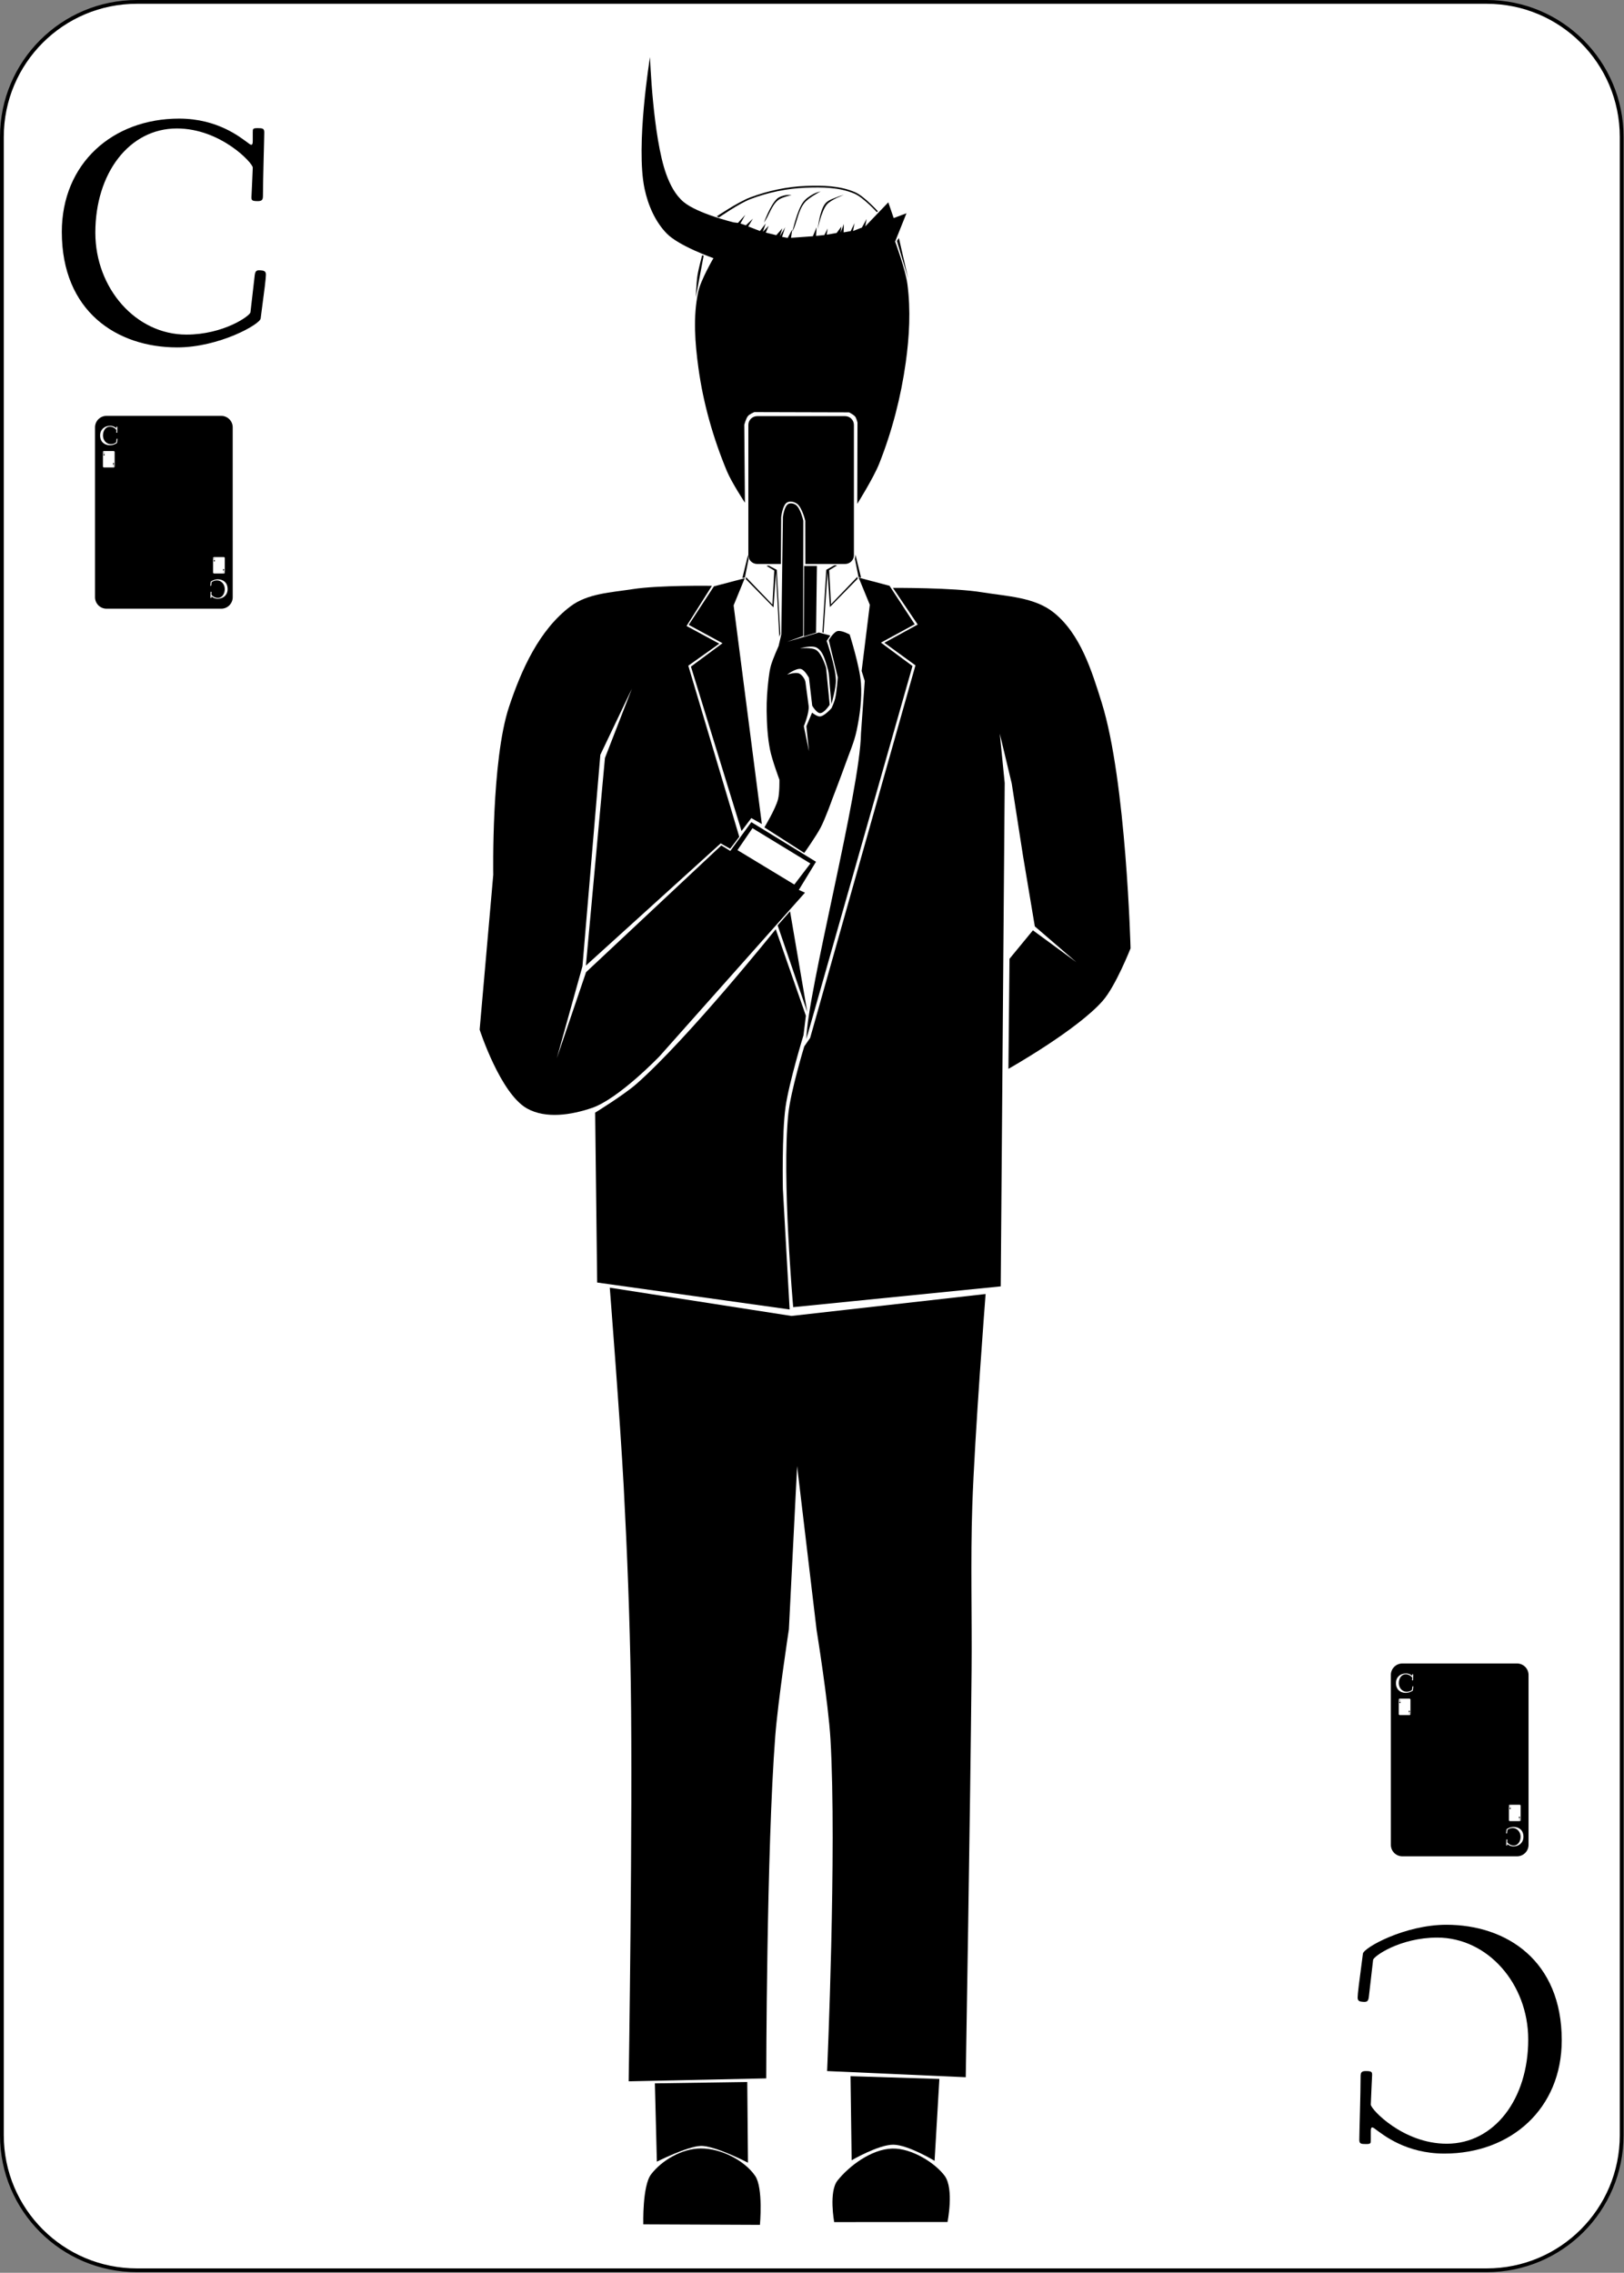<?xml version="1.0" encoding="UTF-8" standalone="no"?>
<!-- This file was generated by dvisvgm 2.11.1 -->

<svg
   version="1.1"
   width="214.786pt"
   height="300.5pt"
   viewBox="163.802 204.108 214.786 300.5"
   id="svg204"
   sodipodi:docname="count-of-cards.svg"
   inkscape:version="1.2.1 (9c6d41e410, 2022-07-14)"
   xmlns:inkscape="http://www.inkscape.org/namespaces/inkscape"
   xmlns:sodipodi="http://sodipodi.sourceforge.net/DTD/sodipodi-0.dtd"
   xmlns="http://www.w3.org/2000/svg"
   xmlns:svg="http://www.w3.org/2000/svg">
  <rect x="163.802" y="204.108" width="214.786" height="300.5" fill="#808080" stroke="none"/>
  <defs
     id="defs208">
    <clipPath
       clipPathUnits="userSpaceOnUse"
       id="clipPath1488">
      <path
         style="vector-effect:non-scaling-stroke;fill:#000000;fill-opacity:1;stroke:#1afe1f;stroke-width:3.924;stroke-dasharray:none;stroke-opacity:1;-inkscape-stroke:hairline"
         d="m 92.034,194.12 0.238,-34.065 c 0,0 0.893,-8.308 4.028,-10.168 1.99,-1.181 5.007,-0.495 6.891,0.849 3.562,2.54 5.762,11.792 5.762,11.792 l 0.06,32.332 38.332,0.718 0.321,-108.337 -83.971,-0.335 3.233,106.867 z"
         id="path1490"
         sodipodi:nodetypes="ccaaccccccc" />
    </clipPath>
  </defs>
  <sodipodi:namedview
     id="namedview206"
     pagecolor="#ffffff"
     bordercolor="#000000"
     borderopacity="0.25"
     inkscape:showpageshadow="2"
     inkscape:pageopacity="0.0"
     inkscape:pagecheckerboard="0"
     inkscape:deskcolor="#d1d1d1"
     inkscape:document-units="pt"
     showgrid="false"
     inkscape:zoom="2.8567114"
     inkscape:cx="149.29755"
     inkscape:cy="202.50558"
     inkscape:window-width="793"
     inkscape:window-height="1301"
     inkscape:window-x="0"
     inkscape:window-y="0"
     inkscape:window-maximized="1"
     inkscape:current-layer="layer1" />
  <g
     id="page1"
     inkscape:label="base-card"
     sodipodi:insensitive="true">
    <g
       transform="matrix(0.996,0,0,0.996,163.802,204.108)"
       id="g189">
      <path
         d="m 215.34,18.175 c 0,-9.899 -8.025,-17.924 -17.924,-17.924 H 18.175 C 8.276,0.251 0.251,8.276 0.251,18.175 l -10e-7,265.277 c 0,9.899 8.025,17.924 17.924,17.924 h 179.241 c 9.899,0 17.924,-8.025 17.924,-17.924 z"
         fill="#ffffff"
         id="path187" />
    </g>
    <g
       transform="matrix(0.996,0,0,0.996,163.802,204.108)"
       id="g193">
      <path
         d="m 215.34,18.175 c 0,-9.899 -8.025,-17.924 -17.924,-17.924 H 18.175 C 8.276,0.251 0.251,8.276 0.251,18.175 l -10e-7,265.277 c 0,9.899 8.025,17.924 17.924,17.924 h 179.241 c 9.899,0 17.924,-8.025 17.924,-17.924 z"
         fill="none"
         stroke="#000000"
         stroke-linecap="round"
         stroke-linejoin="round"
         stroke-miterlimit="10.037"
         stroke-width="0.502"
         id="path191" />
    </g>
    <g
       transform="matrix(0.996,0,0,0.996,163.802,204.108)"
       id="g197">
      <path
         d="m 30.901,56.73 c 0,-0.841 -0.682,-1.524 -1.524,-1.524 H 14.142 c -0.841,0 -1.524,0.682 -1.524,1.524 v 22.549 c 0,0.842 0.682,1.524 1.524,1.524 h 15.236 c 0.841,0 1.524,-0.682 1.524,-1.524 z M 15.224,60.007 c 0,-0.072 -0.058,-0.13 -0.13,-0.13 h -1.295 c -0.071,0 -0.13,0.058 -0.13,0.13 v 1.917 c 0,0.071 0.058,0.13 0.13,0.13 h 1.295 c 0.072,0 0.13,-0.058 0.13,-0.13 z m -1.333,0.279 c 0,-0.006 -0.005,-0.011 -0.011,-0.011 h -0.11 c -0.006,0 -0.011,0.005 -0.011,0.011 v 0.163 c 0,0.006 0.005,0.011 0.011,0.011 h 0.11 c 0.006,0 0.011,-0.005 0.011,-0.011 z m 1.111,1.359 c 0,0.006 0.005,0.011 0.011,0.011 h 0.11 c 0.006,0 0.011,-0.005 0.011,-0.011 v -0.163 c 0,-0.006 -0.005,-0.011 -0.011,-0.011 h -0.11 c -0.006,0 -0.011,0.005 -0.011,0.011 z m -1.275,-1.547 c 0,0.076 0.053,0.111 0.111,0.111 0.04,0 0.08,-0.022 0.08,-0.028 0.004,-0.028 0.005,-0.039 0.005,-0.042 0,-0.002 -6e-4,-0.004 -0.004,-0.004 -0.005,-7e-4 -0.006,0 -0.007,0.004 0,0 -0.004,0.036 -0.004,0.036 -3e-4,0.004 -0.026,0.021 -0.061,0.021 -0.049,0 -0.087,-0.044 -0.087,-0.098 0,-0.057 0.033,-0.1 0.078,-0.1 0.042,0 0.073,0.033 0.073,0.038 0,0.003 -0.001,0.027 -0.001,0.028 0,0.003 3e-4,0.004 0.006,0.004 0.004,0 0.005,-0.001 0.005,-0.005 0,-0.016 0.001,-0.055 0.001,-0.061 0,-0.004 -0.002,-0.004 -0.006,-0.004 -0.005,0 -0.005,7e-4 -0.005,0.004 0,0 0,0.009 0,0.009 0,0.005 -0.003,0.003 -0.005,10e-4 -0.006,-0.004 -0.028,-0.023 -0.065,-0.023 -0.064,0 -0.113,0.043 -0.113,0.109 z m 1.439,1.734 c 0,-0.076 -0.053,-0.111 -0.111,-0.111 -0.04,0 -0.08,0.022 -0.08,0.028 -0.004,0.028 -0.005,0.039 -0.005,0.042 0,0.002 7e-4,0.004 0.004,0.004 0.005,6e-4 0.006,0 0.007,-0.004 0,0 0.004,-0.036 0.004,-0.036 3e-4,-0.003 0.026,-0.021 0.061,-0.021 0.049,0 0.087,0.044 0.087,0.098 0,0.057 -0.033,0.1 -0.078,0.1 -0.042,0 -0.073,-0.033 -0.073,-0.037 0,-0.003 0.001,-0.027 0.001,-0.028 0,-0.003 -3e-4,-0.004 -0.006,-0.004 -0.004,0 -0.005,0.001 -0.005,0.005 0,0.016 -0.001,0.055 -0.001,0.061 0,0.004 0.002,0.004 0.006,0.004 0.005,0 0.005,-6e-4 0.005,-0.004 0,0 0,-0.009 0,-0.009 0,-0.005 0.003,-0.003 0.005,-0.001 0.006,0.004 0.028,0.023 0.065,0.023 0.064,0 0.113,-0.043 0.113,-0.109 z m 13.13,14.169 c 0,0.071 0.058,0.13 0.13,0.13 h 1.295 c 0.071,0 0.13,-0.058 0.13,-0.13 v -1.917 c 0,-0.071 -0.058,-0.13 -0.13,-0.13 h -1.295 c -0.071,0 -0.13,0.058 -0.13,0.13 z m 1.333,-0.279 c 0,0.006 0.005,0.011 0.011,0.011 h 0.11 c 0.006,0 0.011,-0.005 0.011,-0.011 v -0.163 c 0,-0.006 -0.005,-0.011 -0.011,-0.011 h -0.11 c -0.006,0 -0.011,0.005 -0.011,0.011 z m -1.111,-1.359 c 0,-0.006 -0.005,-0.011 -0.011,-0.011 h -0.11 c -0.006,0 -0.011,0.005 -0.011,0.011 v 0.163 c 0,0.006 0.005,0.011 0.011,0.011 h 0.11 c 0.006,0 0.011,-0.005 0.011,-0.011 z m 1.275,1.547 c 0,-0.076 -0.053,-0.111 -0.111,-0.111 -0.04,0 -0.079,0.022 -0.08,0.028 -0.004,0.028 -0.005,0.039 -0.005,0.042 0,0.002 6e-4,0.004 0.004,0.004 0.005,6e-4 0.006,0 0.007,-0.004 0,0 0.004,-0.036 0.004,-0.036 3e-4,-0.003 0.026,-0.021 0.061,-0.021 0.049,0 0.087,0.044 0.087,0.098 0,0.057 -0.033,0.1 -0.078,0.1 -0.042,0 -0.073,-0.033 -0.073,-0.037 0,-0.003 0.001,-0.027 0.001,-0.028 0,-0.003 -3e-4,-0.004 -0.006,-0.004 -0.004,0 -0.005,0.001 -0.005,0.005 0,0.016 -0.001,0.055 -0.001,0.061 0,0.004 0.002,0.004 0.006,0.004 0.005,0 0.005,-6e-4 0.005,-0.004 0,0 0,-0.009 0,-0.009 0,-0.005 0.003,-0.003 0.005,-0.001 0.006,0.004 0.028,0.023 0.065,0.023 0.064,0 0.113,-0.043 0.113,-0.109 z m -1.439,-1.734 c 0,0.076 0.053,0.111 0.111,0.111 0.04,0 0.079,-0.022 0.08,-0.028 0.004,-0.028 0.005,-0.039 0.005,-0.042 0,-0.002 -6e-4,-0.004 -0.004,-0.004 -0.005,-7e-4 -0.006,0 -0.007,0.004 0,0 -0.004,0.036 -0.004,0.036 -3e-4,0.004 -0.026,0.021 -0.061,0.021 -0.049,0 -0.087,-0.044 -0.087,-0.098 0,-0.057 0.032,-0.1 0.078,-0.1 0.042,0 0.073,0.033 0.073,0.038 0,0.003 -0.001,0.027 -0.001,0.028 0,0.003 3e-4,0.004 0.006,0.004 0.004,0 0.005,-0.001 0.005,-0.005 0,-0.016 0.001,-0.055 0.001,-0.061 0,-0.004 -0.002,-0.004 -0.006,-0.004 -0.005,0 -0.005,7e-4 -0.005,0.004 0,0 0,0.009 0,0.009 0,0.005 -0.003,0.003 -0.005,10e-4 -0.006,-0.004 -0.028,-0.023 -0.065,-0.023 -0.064,0 -0.113,0.043 -0.113,0.109 z M 13.295,57.803 c 0,0.894 0.62,1.302 1.302,1.302 0.471,0 0.935,-0.26 0.942,-0.326 0.044,-0.334 0.059,-0.456 0.059,-0.493 0,-0.026 -0.007,-0.044 -0.044,-0.048 -0.059,-0.007 -0.074,0 -0.082,0.052 0,0 -0.048,0.419 -0.048,0.419 -0.004,0.041 -0.304,0.252 -0.723,0.252 -0.571,0 -1.028,-0.523 -1.028,-1.15 0,-0.671 0.382,-1.176 0.92,-1.176 0.493,0 0.857,0.39 0.857,0.441 0,0.033 -0.015,0.319 -0.015,0.334 0,0.033 0.004,0.044 0.07,0.044 0.048,0 0.059,-0.015 0.059,-0.059 0,-0.189 0.015,-0.649 0.015,-0.716 0,-0.044 -0.019,-0.048 -0.074,-0.048 -0.056,0 -0.056,0.007 -0.056,0.048 0,0 0,0.1 0,0.1 0,0.063 -0.03,0.037 -0.063,0.011 -0.074,-0.052 -0.33,-0.267 -0.768,-0.267 -0.749,0 -1.324,0.504 -1.324,1.28 z m 16.93,20.402 c 0,-0.894 -0.62,-1.302 -1.302,-1.302 -0.471,0 -0.935,0.26 -0.942,0.326 -0.045,0.334 -0.059,0.456 -0.059,0.493 0,0.026 0.007,0.044 0.044,0.048 0.059,0.007 0.074,0 0.082,-0.052 0,0 0.048,-0.419 0.048,-0.419 0.004,-0.041 0.304,-0.252 0.723,-0.252 0.571,0 1.028,0.523 1.028,1.15 0,0.671 -0.382,1.176 -0.92,1.176 -0.493,0 -0.857,-0.39 -0.857,-0.441 0,-0.033 0.015,-0.319 0.015,-0.334 0,-0.033 -0.004,-0.044 -0.07,-0.044 -0.048,0 -0.059,0.015 -0.059,0.059 0,0.189 -0.015,0.649 -0.015,0.716 0,0.044 0.019,0.048 0.074,0.048 0.056,0 0.056,-0.007 0.056,-0.048 0,0 0,-0.1 0,-0.1 0,-0.063 0.03,-0.037 0.063,-0.011 0.074,0.052 0.33,0.267 0.768,0.267 0.749,0 1.324,-0.504 1.324,-1.28 z M 184.69,244.897 c 0,0.842 0.682,1.524 1.524,1.524 h 15.235 c 0.841,0 1.524,-0.682 1.524,-1.524 v -22.548 c 0,-0.842 -0.683,-1.524 -1.524,-1.524 h -15.235 c -0.842,0 -1.524,0.682 -1.524,1.524 z m 15.677,-3.277 c 0,0.071 0.058,0.129 0.13,0.129 h 1.295 c 0.071,0 0.129,-0.058 0.129,-0.129 v -1.917 c 0,-0.071 -0.058,-0.129 -0.129,-0.129 h -1.295 c -0.072,0 -0.13,0.058 -0.13,0.129 z m 1.333,-0.279 c 0,0.006 0.005,0.011 0.011,0.011 h 0.11 c 0.006,0 0.011,-0.005 0.011,-0.011 v -0.163 c 0,-0.006 -0.005,-0.011 -0.011,-0.011 h -0.11 c -0.006,0 -0.011,0.005 -0.011,0.011 z m -1.111,-1.359 c 0,-0.006 -0.005,-0.011 -0.011,-0.011 h -0.11 c -0.006,0 -0.011,0.005 -0.011,0.011 v 0.163 c 0,0.006 0.005,0.011 0.011,0.011 h 0.11 c 0.006,0 0.011,-0.005 0.011,-0.011 z m 1.275,1.547 c 0,-0.076 -0.053,-0.111 -0.111,-0.111 -0.04,0 -0.079,0.022 -0.08,0.028 -0.004,0.028 -0.005,0.039 -0.005,0.042 0,0.002 0.001,0.004 0.004,0.004 0.005,0 0.006,0 0.007,-0.005 0,0 0.004,-0.035 0.004,-0.035 0,-0.004 0.026,-0.022 0.061,-0.022 0.049,0 0.088,0.045 0.088,0.098 0,0.057 -0.033,0.1 -0.079,0.1 -0.041,0 -0.072,-0.033 -0.072,-0.037 0,-0.003 10e-4,-0.028 10e-4,-0.029 0,-0.003 0,-0.004 -0.006,-0.004 -0.004,0 -0.005,0.002 -0.005,0.005 0,0.016 -0.001,0.056 -0.001,0.061 0,0.004 0.001,0.004 0.006,0.004 0.005,0 0.005,0 0.005,-0.004 0,0 0,-0.008 0,-0.008 0,-0.006 0.002,-0.003 0.005,-0.001 0.006,0.004 0.028,0.022 0.065,0.022 0.064,0 0.113,-0.042 0.113,-0.108 z m -1.439,-1.734 c 0,0.076 0.052,0.11 0.11,0.11 0.041,0 0.08,-0.022 0.081,-0.028 0.003,-0.028 0.005,-0.038 0.005,-0.041 0,-0.003 -0.001,-0.004 -0.004,-0.005 -0.005,0 -0.006,0 -0.007,0.005 0,0 -0.004,0.035 -0.004,0.035 -0.001,0.004 -0.026,0.022 -0.062,0.022 -0.048,0 -0.087,-0.045 -0.087,-0.098 0,-0.057 0.032,-0.1 0.078,-0.1 0.042,0 0.073,0.033 0.073,0.038 0,0.003 -0.001,0.027 -0.001,0.028 0,0.003 0,0.004 0.006,0.004 0.004,0 0.005,-10e-4 0.005,-0.005 0,-0.016 0.001,-0.055 0.001,-0.061 0,-0.004 -0.002,-0.004 -0.006,-0.004 -0.005,0 -0.005,0.001 -0.005,0.004 0,0 0,0.008 0,0.008 0,0.006 -0.003,0.004 -0.005,0.001 -0.007,-0.004 -0.028,-0.022 -0.066,-0.022 -0.063,0 -0.112,0.043 -0.112,0.109 z m -13.13,-14.169 c 0,-0.072 -0.058,-0.13 -0.129,-0.13 h -1.295 c -0.072,0 -0.13,0.058 -0.13,0.13 v 1.916 c 0,0.072 0.058,0.13 0.13,0.13 h 1.295 c 0.071,0 0.129,-0.058 0.129,-0.13 z m -1.332,0.278 c 0,-0.006 -0.005,-0.011 -0.011,-0.011 h -0.11 c -0.006,0 -0.011,0.005 -0.011,0.011 v 0.163 c 0,0.006 0.005,0.011 0.011,0.011 h 0.11 c 0.006,0 0.011,-0.005 0.011,-0.011 z m 1.111,1.36 c 0,0.006 0.005,0.011 0.011,0.011 h 0.11 c 0.006,0 0.011,-0.005 0.011,-0.011 v -0.163 c 0,-0.006 -0.005,-0.011 -0.011,-0.011 h -0.11 c -0.006,0 -0.011,0.005 -0.011,0.011 z m -1.275,-1.547 c 0,0.076 0.052,0.111 0.11,0.111 0.04,0 0.08,-0.022 0.081,-0.028 0.003,-0.029 0.005,-0.039 0.005,-0.042 0,-0.002 -0.001,-0.004 -0.004,-0.004 -0.005,-0.001 -0.007,0 -0.007,0.004 0,0 -0.004,0.036 -0.004,0.036 -10e-4,0.003 -0.026,0.021 -0.062,0.021 -0.048,0 -0.087,-0.044 -0.087,-0.097 0,-0.058 0.032,-0.1 0.078,-0.1 0.042,0 0.073,0.033 0.073,0.037 0,0.003 -0.001,0.027 -0.001,0.028 0,0.003 0,0.004 0.006,0.004 0.004,0 0.005,-0.001 0.005,-0.005 0,-0.016 0.001,-0.055 0.001,-0.061 0,-0.003 -0.002,-0.004 -0.006,-0.004 -0.005,0 -0.005,0.001 -0.005,0.004 0,0 0,0.009 0,0.009 0,0.005 -0.003,0.003 -0.005,0.001 -0.007,-0.005 -0.028,-0.023 -0.066,-0.023 -0.063,0 -0.112,0.043 -0.112,0.109 z m 1.439,1.734 c 0,-0.076 -0.053,-0.111 -0.111,-0.111 -0.04,0 -0.079,0.023 -0.08,0.028 -0.004,0.029 -0.005,0.039 -0.005,0.042 0,0.002 0.001,0.004 0.004,0.004 0.005,0.001 0.006,0 0.007,-0.004 0,0 0.004,-0.036 0.004,-0.036 0,-0.003 0.026,-0.021 0.061,-0.021 0.049,0 0.088,0.044 0.088,0.097 0,0.058 -0.033,0.1 -0.079,0.1 -0.042,0 -0.072,-0.033 -0.072,-0.037 0,-0.003 0.001,-0.027 0.001,-0.028 0,-0.003 0,-0.004 -0.006,-0.004 -0.004,0 -0.005,0.001 -0.005,0.005 0,0.016 -10e-4,0.055 -10e-4,0.061 0,0.003 10e-4,0.004 0.006,0.004 0.005,0 0.005,-10e-4 0.005,-0.004 0,0 0,-0.009 0,-0.009 0,-0.005 0.002,-0.003 0.005,-0.001 0.006,0.005 0.028,0.023 0.065,0.023 0.064,0 0.113,-0.043 0.113,-0.109 z m 15.058,16.373 c 0,-0.894 -0.619,-1.302 -1.302,-1.302 -0.471,0 -0.935,0.26 -0.942,0.326 -0.045,0.334 -0.059,0.457 -0.059,0.494 0,0.026 0.007,0.044 0.044,0.048 0.059,0.007 0.074,0 0.082,-0.052 0,0 0.048,-0.419 0.048,-0.419 0.004,-0.041 0.304,-0.252 0.723,-0.252 0.571,0 1.028,0.523 1.028,1.15 0,0.671 -0.382,1.175 -0.92,1.175 -0.494,0 -0.857,-0.389 -0.857,-0.441 0,-0.033 0.015,-0.319 0.015,-0.334 0,-0.033 -0.004,-0.044 -0.071,-0.044 -0.048,0 -0.059,0.014 -0.059,0.059 0,0.189 -0.015,0.649 -0.015,0.716 0,0.044 0.019,0.048 0.074,0.048 0.056,0 0.056,-0.007 0.056,-0.048 0,0 0,-0.1 0,-0.1 0,-0.063 0.03,-0.037 0.063,-0.011 0.074,0.052 0.33,0.267 0.768,0.267 0.749,0 1.324,-0.505 1.324,-1.28 z m -16.93,-20.402 c 0,0.894 0.62,1.302 1.302,1.302 0.472,0 0.935,-0.26 0.943,-0.327 0.044,-0.334 0.059,-0.456 0.059,-0.493 0,-0.026 -0.007,-0.045 -0.044,-0.048 -0.06,-0.008 -0.075,0 -0.082,0.052 0,0 -0.048,0.419 -0.048,0.419 -0.004,0.041 -0.304,0.252 -0.724,0.252 -0.571,0 -1.027,-0.523 -1.027,-1.15 0,-0.671 0.382,-1.176 0.92,-1.176 0.493,0 0.857,0.39 0.857,0.442 0,0.033 -0.015,0.319 -0.015,0.333 0,0.034 0.004,0.045 0.07,0.045 0.049,0 0.06,-0.015 0.06,-0.059 0,-0.19 0.015,-0.65 0.015,-0.716 0,-0.045 -0.019,-0.049 -0.075,-0.049 -0.055,0 -0.055,0.008 -0.055,0.049 0,0 0,0.1 0,0.1 0,0.063 -0.03,0.037 -0.063,0.011 -0.075,-0.052 -0.331,-0.267 -0.768,-0.267 -0.75,0 -1.325,0.504 -1.325,1.28 z M 8.209,30.8 c 0,10.518 7.288,15.318 15.318,15.318 5.543,0 10.998,-3.055 11.085,-3.84 0.524,-3.928 0.698,-5.368 0.698,-5.804 0,-0.305 -0.087,-0.524 -0.524,-0.567 -0.698,-0.087 -0.873,0 -0.96,0.611 0,0 -0.567,4.931 -0.567,4.931 -0.044,0.48 -3.579,2.968 -8.51,2.968 -6.721,0 -12.089,-6.153 -12.089,-13.529 0,-7.899 4.495,-13.834 10.823,-13.834 5.804,0 10.081,4.582 10.081,5.193 0,0.393 -0.174,3.753 -0.174,3.928 0,0.393 0.044,0.524 0.829,0.524 0.567,0 0.698,-0.175 0.698,-0.698 0,-2.226 0.175,-7.637 0.175,-8.423 0,-0.524 -0.218,-0.567 -0.873,-0.567 -0.655,0 -0.655,0.087 -0.655,0.567 0,0 0,1.178 0,1.178 0,0.742 -0.349,0.436 -0.742,0.131 -0.873,-0.611 -3.884,-3.142 -9.034,-3.142 -8.816,0 -15.58,5.935 -15.58,15.056 z M 207.382,270.827 c 0,-10.518 -7.288,-15.318 -15.318,-15.318 -5.543,0 -10.998,3.055 -11.085,3.84 -0.524,3.928 -0.698,5.368 -0.698,5.805 0,0.305 0.087,0.523 0.523,0.567 0.699,0.087 0.873,0 0.96,-0.611 0,0 0.568,-4.931 0.568,-4.931 0.043,-0.481 3.578,-2.968 8.51,-2.968 6.721,0 12.089,6.153 12.089,13.529 0,7.899 -4.496,13.834 -10.824,13.834 -5.804,0 -10.081,-4.582 -10.081,-5.193 0,-0.393 0.175,-3.753 0.175,-3.928 0,-0.393 -0.044,-0.524 -0.829,-0.524 -0.568,0 -0.699,0.175 -0.699,0.699 0,2.225 -0.174,7.637 -0.174,8.422 0,0.524 0.218,0.568 0.873,0.568 0.654,0 0.654,-0.088 0.654,-0.568 0,0 0,-1.178 0,-1.178 0,-0.742 0.349,-0.436 0.742,-0.131 0.873,0.611 3.884,3.142 9.034,3.142 8.816,0 15.58,-5.935 15.58,-15.056 z"
         fill="#000000"
         fill-rule="evenodd"
         id="path195" />
    </g>
  </g>
  <g
     inkscape:groupmode="layer"
     id="layer1"
     inkscape:label="torso">
    <g
       transform="matrix(0.191,0,0,0.191,249.496,241.915)"
       id="g201"
       inkscape:label="held-card"
       clip-path="url(#clipPath1488)">
      <path
         d="m 142.632,96.221 c 0,-3.364 -2.727,-6.091 -6.09,-6.091 H 75.632 c -3.364,0 -6.091,2.727 -6.091,6.091 v 90.146 c 0,3.363 2.727,6.09 6.091,6.09 h 60.909 c 3.363,0 6.09,-2.727 6.09,-6.09 z"
         fill="#000000"
         fill-rule="evenodd"
         id="path199"
         style="stroke-width:0.85" />
    </g>
    <path
       style="vector-effect:non-scaling-stroke;fill:#000000;fill-opacity:1;stroke:none;stroke-width:0.369;stroke-dasharray:none;stroke-opacity:1;-inkscape-stroke:hairline"
       d="m 266.882,307.186 c 0,0 -0.969,-2.594 -1.237,-3.946 -0.333,-1.679 -0.425,-3.404 -0.448,-5.116 -0.02,-1.448 0.089,-2.899 0.262,-4.337 0.069,-0.572 0.15,-1.146 0.308,-1.7 0.253,-0.889 1.018,-2.581 1.018,-2.581 l 0.353,-1.541 0.209,-15.515 c 0,0 0.169,-1.386 0.696,-1.696 0.295,-0.174 0.742,-0.081 1.02,0.119 0.623,0.448 0.982,2.084 0.982,2.084 l -0.022,15.235 -2.128,0.775 4.212,-1.228 1.511,0.401 -0.484,0.704 c 0,0 1.18,3.411 1.221,5.187 0.025,1.076 -0.593,3.174 -0.593,3.174 0,0 -0.117,-1.43 -0.194,-2.143 -0.097,-0.9 -0.064,-1.831 -0.338,-2.694 -0.301,-0.945 -0.544,-2.128 -1.403,-2.622 -0.646,-0.371 -2.234,0.083 -2.234,0.083 0,0 1.576,-0.167 2.185,0.24 0.739,0.494 1.282,2.34 1.282,2.34 l 0.475,4.879 c 0,0 -0.714,1.12 -1.278,1.107 -0.474,-0.011 -1.032,-0.981 -1.032,-0.981 l -0.429,-3.68 c 0,0 -0.556,-1.06 -1.075,-1.176 -0.643,-0.143 -1.828,0.755 -1.828,0.755 0,0 1.109,-0.375 1.598,-0.158 0.429,0.19 0.793,0.8 0.837,1.131 l 0.42,3.125 c 0.122,0.907 -0.634,2.715 -0.634,2.715 l 0.683,3.327 -0.345,-3.33 0.754,-1.792 c 0,0 0.659,0.539 1.044,0.505 0.628,-0.055 1.533,-1.109 1.533,-1.109 0,0 0.359,-0.802 0.464,-1.226 0.23,-0.93 0.355,-2.852 0.355,-2.852 l -1.192,-4.899 c 0,0 0.611,-1.052 1.143,-1.199 0.542,-0.149 1.624,0.451 1.624,0.451 0,0 1.341,4.233 1.491,6.428 0.144,2.098 -0.14,4.225 -0.573,6.284 -0.317,1.509 -0.955,2.934 -1.471,4.387 -0.56,1.577 -1.763,4.702 -1.763,4.702 0,0 -0.894,2.513 -1.508,3.692 -0.62,1.191 -2.181,3.385 -2.181,3.385 l -5.275,-3.38 c 0,0 1.445,-2.375 1.801,-3.7 0.226,-0.844 0.186,-2.616 0.186,-2.616 z"
       id="path382"
       sodipodi:nodetypes="caaaacccaaccccccacaaacaccaccacassccccacaccacaaacaccacc" />
    <path
       style="vector-effect:non-scaling-stroke;fill:#000000;fill-opacity:1;stroke:none;stroke-width:0.369;stroke-dasharray:none;stroke-opacity:1;-inkscape-stroke:hairline"
       d="m 271.844,278.941 -1.692,8.8e-4 -0.035,9.308 1.612,-0.488 z"
       id="path1844"
       sodipodi:nodetypes="ccccc" />
    <path
       id="path500"
       style="vector-effect:non-scaling-stroke;fill:#000000;fill-opacity:1;stroke:none;stroke-width:0.369;stroke-dasharray:none;stroke-opacity:1;-inkscape-stroke:hairline"
       d="m 263.322,313.606 7.661,4.67 -2.126,2.784 -7.521,-4.552 z m -2.954,2.718 1.209,-1.58 -6.742,-22.619 4.096,-2.911 -4.326,-2.341 3.353,-5.309 c 0,0 -7.022,-0.103 -10.474,0.438 -2.807,0.44 -5.948,0.557 -8.218,2.265 -4.154,3.127 -6.5,8.371 -8.143,13.304 -2.347,7.05 -2.084,22.193 -2.084,22.193 l -1.801,20.48 c 0,0 2.728,8.442 6.265,10.422 2.502,1.401 5.891,0.855 8.603,-0.076 3.542,-1.217 8.926,-6.826 8.926,-6.826 l 19.232,-21.629 -0.811,-0.367 2.269,-3.72 -8.551,-5.242 -2.783,3.81 -1.188,-0.728 -17.887,16.758 -3.871,11.383 3.394,-12.165 2.365,-27.96 4.176,-8.744 -3.567,9.173 -2.518,27.44 17.827,-16.156 z"
       sodipodi:nodetypes="cccccccccccaaaccaacccccccccccccccc" />
    <path
       style="vector-effect:non-scaling-stroke;fill:#000000;fill-opacity:1;stroke:none;stroke-width:0.369;stroke-dasharray:none;stroke-opacity:1;-inkscape-stroke:hairline"
       d="m 277.182,270.728 c 0,0 2.156,-3.441 2.901,-5.317 1.7,-4.281 2.87,-8.805 3.509,-13.366 0.479,-3.421 0.67,-6.936 0.223,-10.361 -0.253,-1.939 -1.626,-5.637 -1.626,-5.637 l 1.5,-3.741 -1.689,0.636 -0.715,-2.081 -3.051,3.181 0.188,-0.982 -0.631,1.138 -1.172,0.454 0.201,-1.044 -0.508,1.057 -0.933,0.169 0.025,-1.107 -0.423,1.131 0.101,-0.796 -0.629,0.85 -1.315,0.227 0.13,-0.823 -0.438,0.87 -1.096,0.11 0.067,-1.134 -0.494,1.183 -2.888,0.207 0.163,-1.111 -0.602,1.124 -0.747,-0.142 0.414,-1.271 -0.709,1.203 0.333,-1.051 -0.799,0.9 -1.387,-0.342 0.38,-0.9 -0.774,0.801 0.38,-1.109 -0.765,0.996 -1.546,-0.603 0.62,-1.026 -0.935,0.879 -0.714,-0.243 0.637,-1.145 -0.964,1.069 -0.581,-0.072 c 0,0 -4.795,-1.169 -6.618,-2.704 -1.098,-0.925 -1.794,-2.303 -2.284,-3.652 -1.78,-4.902 -2.151,-15.498 -2.151,-15.498 0,0 -1.927,11.744 -0.715,17.432 0.458,2.147 1.396,4.327 2.929,5.898 1.625,1.666 6.175,3.257 6.175,3.257 0,0 -1.672,2.856 -2.012,4.447 -0.705,3.296 -0.427,6.772 0.032,10.111 0.64,4.662 1.955,9.262 3.763,13.607 0.615,1.479 2.381,4.173 2.381,4.173 l -0.084,-10.3 c 0,0 0.217,-0.852 0.494,-1.174 0.211,-0.247 0.829,-0.511 0.829,-0.511 l 12.536,0.034 c 0,0 0.603,0.304 0.805,0.561 0.175,0.223 0.307,0.792 0.307,0.792 z"
       id="path1113"
       sodipodi:nodetypes="caaacccccccccccccccccccccccccccccccccccccccccaacaacaaaccaccacc" />
    <path
       style="vector-effect:non-scaling-stroke;fill:#000000;fill-opacity:1;stroke:none;stroke-width:0.369;stroke-dasharray:none;stroke-opacity:1;-inkscape-stroke:hairline"
       d="m 279.903,232.038 c 0,0 -1.798,-1.984 -2.989,-2.506 -2.005,-0.878 -4.326,-0.92 -6.514,-0.838 -2.516,0.095 -5.042,0.637 -7.399,1.523 -1.58,0.594 -4.403,2.497 -4.403,2.497 l 0.288,0.147 c 0,0 2.659,-1.851 4.157,-2.425 2.317,-0.888 4.81,-1.405 7.289,-1.508 2.176,-0.09 4.484,-0.071 6.485,0.789 1.173,0.504 2.954,2.44 2.954,2.44 z"
       id="path1115"
       sodipodi:nodetypes="caaaccaaacc" />
    <path
       style="vector-effect:non-scaling-stroke;fill:#000000;fill-opacity:1;stroke:none;stroke-width:0.369;stroke-dasharray:none;stroke-opacity:1;-inkscape-stroke:hairline"
       d="m 264.841,233.547 c 0,0 0.839,-2.357 1.732,-3.162 0.299,-0.27 0.72,-0.386 1.114,-0.469 0.266,-0.056 0.814,-0.014 0.814,-0.014 0,0 -1.292,0.264 -1.785,0.664 -0.911,0.741 -1.171,2.013 -1.875,2.981 z"
       id="path1117"
       sodipodi:nodetypes="caacac" />
    <path
       style="vector-effect:non-scaling-stroke;fill:#000000;fill-opacity:1;stroke:none;stroke-width:0.369;stroke-dasharray:none;stroke-opacity:1;-inkscape-stroke:hairline"
       d="m 268.602,234.762 c 0,0 0.596,-2.776 1.4,-3.898 0.352,-0.491 0.889,-0.835 1.417,-1.128 0.287,-0.159 0.928,-0.33 0.928,-0.33 0,0 -1.6,0.83 -2.148,1.514 -0.867,1.083 -0.932,2.496 -1.597,3.843 z"
       id="path1119"
       sodipodi:nodetypes="caacac" />
    <path
       style="vector-effect:non-scaling-stroke;fill:#000000;fill-opacity:1;stroke:none;stroke-width:0.369;stroke-dasharray:none;stroke-opacity:1;-inkscape-stroke:hairline"
       d="m 271.952,234.406 c 0,0 0.252,-2.461 0.987,-3.372 0.403,-0.5 1.101,-0.671 1.694,-0.92 0.252,-0.106 0.783,-0.241 0.783,-0.241 0,0 -1.69,0.612 -2.249,1.266 -0.755,0.883 -1.215,3.268 -1.215,3.268 z"
       id="path1121"
       sodipodi:nodetypes="caacac" />
    <path
       style="vector-effect:non-scaling-stroke;fill:#000000;fill-opacity:1;stroke:none;stroke-width:0.369;stroke-dasharray:none;stroke-opacity:1;-inkscape-stroke:hairline"
       d="m 256.863,237.917 -1.035,5.495 c 0,0 0.071,-1.921 0.216,-2.869 0.139,-0.908 0.622,-2.683 0.622,-2.683 z"
       id="path1143"
       sodipodi:nodetypes="ccacc" />
    <path
       style="vector-effect:non-scaling-stroke;fill:#000000;fill-opacity:1;stroke:none;stroke-width:0.369;stroke-dasharray:none;stroke-opacity:1;-inkscape-stroke:hairline"
       d="m 282.425,235.967 1.48,4.944 -1.219,-5.329 z"
       id="path1145"
       sodipodi:nodetypes="cccc" />
    <path
       style="vector-effect:non-scaling-stroke;fill:#000000;fill-opacity:1;stroke:none;stroke-width:0.369;stroke-dasharray:none;stroke-opacity:1;-inkscape-stroke:hairline"
       d="m 262.3,280.559 -4.077,1.075 -3.333,5.092 4.467,2.425 -4.176,3.093 6.696,21.741 1.292,-1.713 1.394,0.789 -3.735,-28.911 z"
       id="path1172"
       sodipodi:nodetypes="cccccccccc" />
    <path
       style="vector-effect:non-scaling-stroke;fill:#000000;fill-opacity:1;stroke:none;stroke-width:0.369;stroke-dasharray:none;stroke-opacity:1;-inkscape-stroke:hairline"
       d="m 278.169,294.144 -0.41,-1.325 1.082,-8.745 -1.473,-3.592 4.077,1.076 3.333,5.092 -4.467,2.425 4.176,3.093 -14.037,49.314 c 0.129,-6.215 7.115,-32.774 7.224,-40.41"
       id="path1172-7"
       sodipodi:nodetypes="cccccccccc" />
    <path
       style="vector-effect:non-scaling-stroke;fill:#000000;fill-opacity:1;stroke:none;stroke-width:0.369;stroke-dasharray:none;stroke-opacity:1;-inkscape-stroke:hairline"
       d="m 262.319,280.461 -0.333,0.074 0.746,-3.052 0.063,0.59 z"
       id="path1174"
       sodipodi:nodetypes="ccccc" />
    <path
       style="vector-effect:non-scaling-stroke;fill:#000000;fill-opacity:1;stroke:none;stroke-width:0.369;stroke-dasharray:none;stroke-opacity:1;-inkscape-stroke:hairline"
       d="m 267.003,287.92 -0.47,-8.471 -1.081,-0.566 -0.279,0.047 1.033,0.615 -0.245,4.502 -3.491,-3.634 -0.035,0.256 3.668,3.74 0.318,-4.611 0.456,8.509 z"
       id="path1180"
       sodipodi:nodetypes="cccccccccccc" />
    <path
       style="vector-effect:non-scaling-stroke;fill:#000000;fill-opacity:1;stroke:none;stroke-width:0.369;stroke-dasharray:none;stroke-opacity:1;-inkscape-stroke:hairline"
       d="m 277.351,280.415 0.333,0.074 -0.746,-3.052 -0.063,0.59 z"
       id="path1174-3"
       sodipodi:nodetypes="ccccc" />
    <path
       style="vector-effect:non-scaling-stroke;fill:#000000;fill-opacity:1;stroke:none;stroke-width:0.369;stroke-dasharray:none;stroke-opacity:1;-inkscape-stroke:hairline"
       d="m 274.181,278.837 0.347,0.019 -1.064,0.644 0.245,4.502 3.491,-3.634 0.035,0.256 -3.668,3.74 -0.318,-4.611 -0.529,8.024 -0.144,-0.073 0.507,-8.257 z"
       id="path1180-6"
       sodipodi:nodetypes="cccccccccccc" />
    <path
       style="vector-effect:non-scaling-stroke;fill:#000000;fill-opacity:1;stroke:none;stroke-width:0.369;stroke-dasharray:none;stroke-opacity:1;-inkscape-stroke:hairline"
       d="m 268.29,324.599 2.277,13.307 -3.915,-11.449 z"
       id="path1257" />
    <path
       style="vector-effect:non-scaling-stroke;fill:#000000;fill-opacity:1;stroke:none;stroke-width:0.369;stroke-dasharray:none;stroke-opacity:1;-inkscape-stroke:hairline"
       d="m 266.398,326.97 3.986,11.431 -0.313,2.573 c 0,0 -1.923,6.268 -2.375,9.501 -0.499,3.571 -0.354,10.811 -0.354,10.811 l 0.895,15.957 -25.455,-3.563 -0.267,-22.462 c 0,0 3.824,-2.352 5.499,-3.83 6.867,-6.06 18.384,-20.418 18.384,-20.418 z"
       id="path1259"
       sodipodi:nodetypes="cccaccccac" />
    <path
       style="vector-effect:non-scaling-stroke;fill:#000000;fill-opacity:1;stroke:none;stroke-width:0.369;stroke-dasharray:none;stroke-opacity:1;-inkscape-stroke:hairline"
       d="m 300.664,326.591 -1.565,-9.341 -1.489,-9.552 -1.581,-6.598 0.652,6.536 -0.526,66.553 -27.447,2.748 c 0,0 -1.526,-17.08 -0.646,-25.556 0.316,-3.039 2.109,-8.92 2.109,-8.92 l 0.778,-1.12 13.928,-49.262 -4.112,-2.987 4.41,-2.408 -3.275,-4.846 c 0,0 7.927,-0.056 11.82,0.585 3.237,0.533 6.915,0.628 9.467,2.69 3.495,2.824 4.987,7.614 6.326,11.904 3.249,10.406 3.812,32.481 3.812,32.481 0,0 -1.948,4.944 -3.659,6.91 -3.372,3.874 -12.491,9.019 -12.491,9.019 l 0.141,-14.55 3.098,-3.765 5.737,4.208 z"
       id="path1261"
       sodipodi:nodetypes="cccccccaccccccaaacaccccc" />
    <path
       style="vector-effect:non-scaling-stroke;fill:#000000;fill-opacity:1;stroke:none;stroke-width:0.717;stroke-dasharray:none;stroke-opacity:1;-inkscape-stroke:hairline"
       d="m 247.23,426.851 c 0.267,17.479 -0.28,52.442 -0.28,52.442 l 18.191,-0.388 c 0,0 0.036,-30.164 1.188,-45.188 0.365,-4.754 1.808,-14.189 1.808,-14.189 l 1.089,-21.578 2.577,21.673 c 0,0 1.554,9.605 1.836,14.454 0.849,14.596 -0.446,43.86 -0.446,43.86 l 18.335,0.816 c 0,0 0.604,-35.805 0.771,-53.709 0.068,-7.274 -0.149,-14.553 0.095,-21.823 0.314,-9.354 1.761,-28.023 1.761,-28.023 l -25.674,2.9 -24.032,-3.737 c 0,0 1.38,17.563 1.845,26.358 0.461,8.704 0.804,17.416 0.937,26.132 z"
       id="path1317"
       sodipodi:nodetypes="accacccaccaacccaa" />
    <path
       style="vector-effect:non-scaling-stroke;fill:#000000;fill-opacity:1;stroke:none;stroke-width:1.036;stroke-dasharray:none;stroke-opacity:1;-inkscape-stroke:hairline"
       d="m 262.633,479.385 -12.219,0.178 0.264,10.352 c 0,0 3.97,-2.002 5.778,-2.077 1.871,-0.077 6.27,2.217 6.27,2.217 z"
       id="path1572"
       sodipodi:nodetypes="cccscc" />
    <path
       style="vector-effect:non-scaling-stroke;fill:#000000;fill-opacity:1;stroke:none;stroke-width:1.036;stroke-dasharray:none;stroke-opacity:1;-inkscape-stroke:hairline"
       d="m 249.909,491.598 c -1.165,1.526 -1.026,6.606 -1.026,6.606 l 15.425,0.066 c 0,0 0.45,-4.874 -0.62,-6.457 -1.38,-2.041 -4.519,-3.661 -7.213,-3.643 -2.469,0.017 -5.126,1.542 -6.567,3.429 z"
       id="path1319"
       sodipodi:nodetypes="sccsas" />
    <path
       style="vector-effect:non-scaling-stroke;fill:#000000;fill-opacity:1;stroke:none;stroke-width:0.983;stroke-dasharray:none;stroke-opacity:1;-inkscape-stroke:hairline"
       d="m 281.956,487.674 c 1.951,0.015 5.451,2.131 5.451,2.131 l 0.634,-10.824 -11.751,-0.368 0.151,11.117 c 0,0 3.553,-2.072 5.516,-2.057 z"
       id="path1568"
       sodipodi:nodetypes="acccca" />
    <path
       style="vector-effect:non-scaling-stroke;fill:#000000;fill-opacity:1;stroke:none;stroke-width:0.983;stroke-dasharray:none;stroke-opacity:1;-inkscape-stroke:hairline"
       d="m 274.565,492.419 c -1.171,1.48 -0.437,5.487 -0.437,5.487 l 14.989,-0.012 c 0,0 0.884,-4.386 -0.371,-6.098 -1.221,-1.665 -4.32,-3.673 -6.921,-3.612 -2.801,0.066 -5.773,2.357 -7.26,4.235 z"
       id="path1321"
       sodipodi:nodetypes="sccsas" />
  </g>
</svg>
